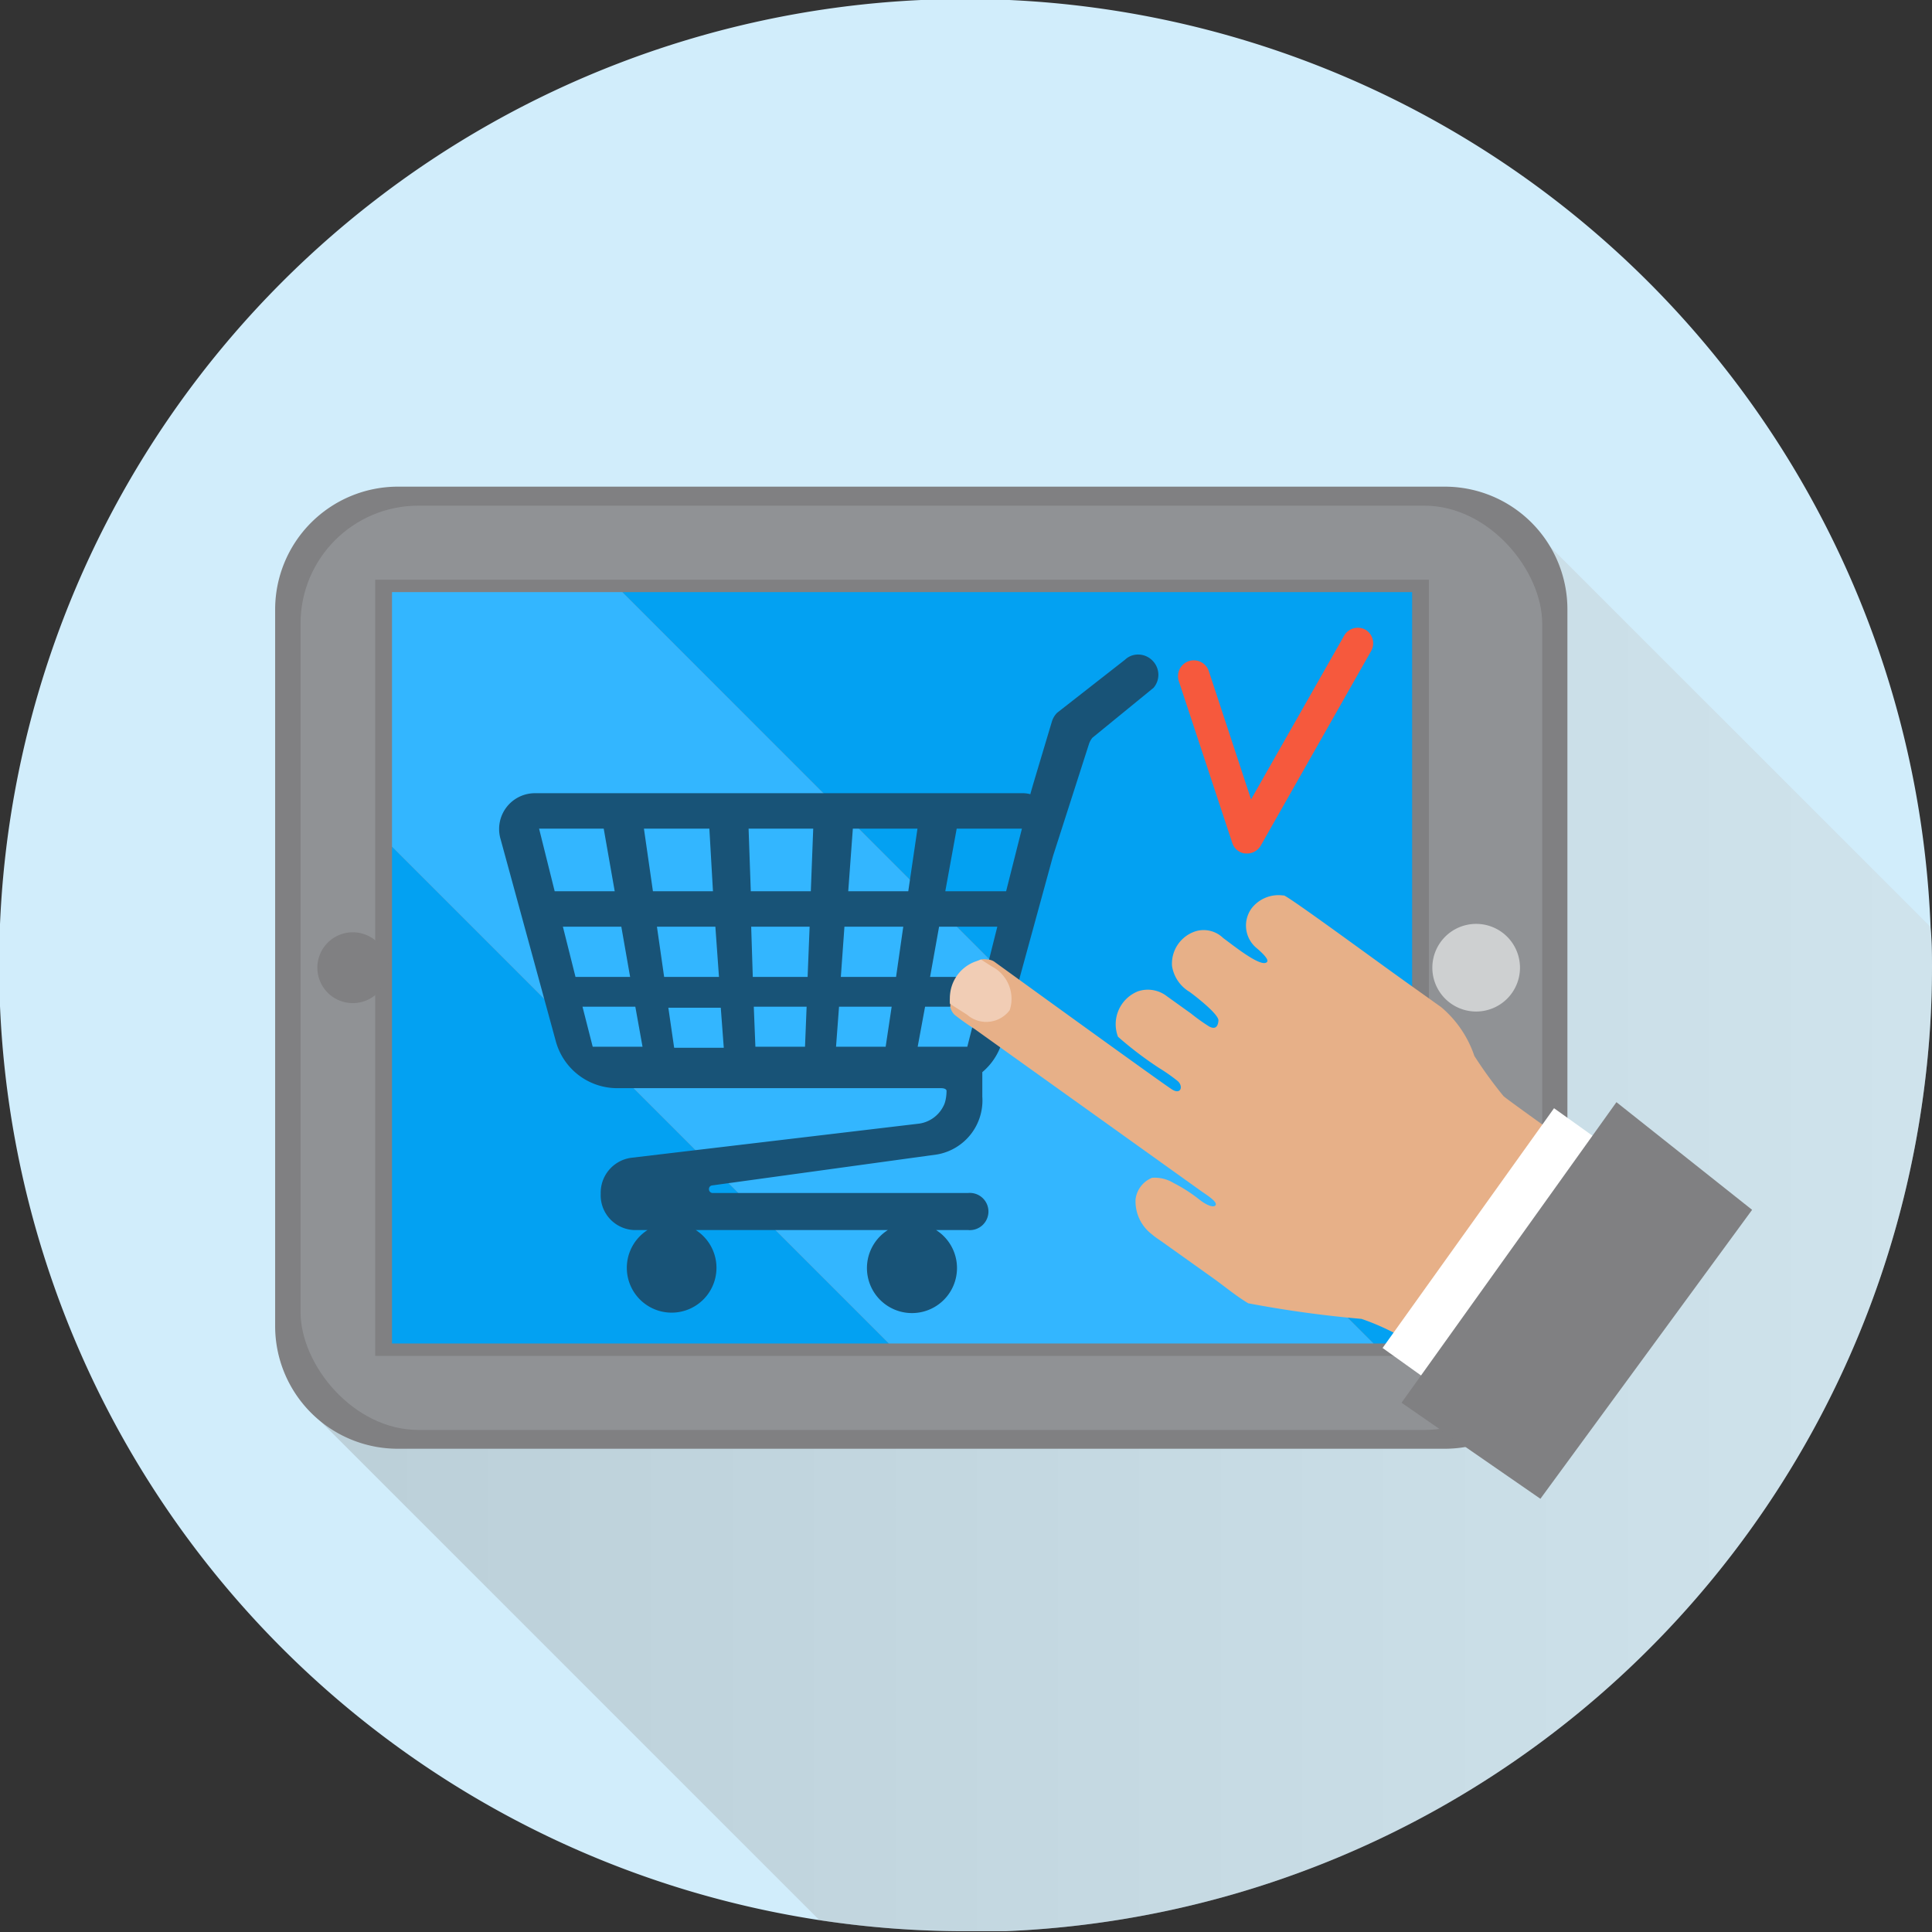 <svg xmlns="http://www.w3.org/2000/svg" xmlns:xlink="http://www.w3.org/1999/xlink" viewBox="0 0 96.55 96.55"><rect x="0" y="0" width="96.55" height="96.55" fill="#333333" stroke="none"/><defs><style>.cls-1{isolation:isolate;}.cls-2{fill:#d1edfb;}.cls-3{mix-blend-mode:multiply;opacity:0.31;fill:url(#Новый_образец_градиента_3);}.cls-4{fill:#808082;}.cls-5{fill:#909295;}.cls-6{fill:#03a1f2;}.cls-7{fill:#33b6ff;}.cls-8{fill:#ced0d1;}.cls-9{fill:#185377;}.cls-10{fill:#f6593d;}.cls-11{fill:#e7b088;}.cls-12{fill:#fff;}.cls-13{fill:#f1cdb5;}</style><linearGradient id="Новый_образец_градиента_3" x1="353.85" y1="186" x2="434.53" y2="186" gradientUnits="userSpaceOnUse"><stop offset="0" stop-color="#8c8c8c"/><stop offset="1" stop-color="#ccc"/></linearGradient></defs><g class="cls-1"><g id="_1" data-name="1"><g id="_12" data-name="12"><path class="cls-2" d="M434.53,173.33a47.08,47.08,0,0,1-.39,6.09,48.28,48.28,0,0,1-45.92,42.14c-.65,0-1.31,0-2,0a48.28,48.28,0,1,1,48.24-50.17C434.52,172.06,434.53,172.69,434.53,173.33Z" transform="translate(-337.98 -125.05)"/><path class="cls-3" d="M434.53,173.33a47.08,47.08,0,0,1-.39,6.09,48.28,48.28,0,0,1-45.92,42.14c-.65,0-1.31,0-2,0a48.68,48.68,0,0,1-7.29-.55l-25.11-25.11,3.72-31.32,55.9-14.22,21,21C434.52,172.06,434.53,172.69,434.53,173.33Z" transform="translate(-337.98 -125.05)"/><g id="_12-2" data-name="12"><g id="_16" data-name="16"><path class="cls-4" d="M19.88,24.32H72.2a6.13,6.13,0,0,1,6.13,6.13V66.27A6.13,6.13,0,0,1,72.2,72.4H19.88a6.13,6.13,0,0,1-6.13-6.13V30.46A6.14,6.14,0,0,1,19.88,24.32Z"/><rect class="cls-5" x="15.02" y="25.27" width="62.05" height="46.19" rx="5.89"/><polygon class="cls-4" points="30.63 28.97 18.75 28.97 18.75 42.11 18.75 67.76 44.4 67.76 69.42 67.76 71.41 67.76 71.41 28.97 30.63 28.97"/><polygon class="cls-6" points="19.59 67.14 44.42 67.14 19.59 42.31 19.59 67.14"/><polygon class="cls-6" points="70.57 67.14 70.57 29.59 31.1 29.59 68.64 67.14 70.57 67.14"/><polygon class="cls-7" points="31.1 29.59 19.59 29.59 19.59 42.31 44.42 67.14 68.64 67.14 31.1 29.59"/><path class="cls-8" d="M413.94,173.41a2.19,2.19,0,1,1-2.19-2.19A2.19,2.19,0,0,1,413.94,173.41Z" transform="translate(-337.98 -125.05)"/><path class="cls-4" d="M357.38,173.41a1.77,1.77,0,1,1-1.77-1.77A1.77,1.77,0,0,1,357.38,173.41Z" transform="translate(-337.98 -125.05)"/></g><path class="cls-9" d="M395.59,158.08a1,1,0,0,0-.72-.32.94.94,0,0,0-.67.26l-3.39,2.65a1.06,1.06,0,0,0-.26.43c-.74,2.48-1,3.33-1.08,3.64a1.44,1.44,0,0,0-.41-.05H364.7A1.79,1.79,0,0,0,363,167l2.76,10.1a3.18,3.18,0,0,0,3.05,2.33H385c.22,0,.27.08.28.11s0,.51-.15.78a1.61,1.61,0,0,1-1.2.88l-14.41,1.71A1.76,1.76,0,0,0,368,184.7a1.74,1.74,0,0,0,1.65,1.82h.69a2.24,2.24,0,1,0,2.41,0h9.6a2.25,2.25,0,1,0,2.41,0h1.59a.93.93,0,1,0,0-1.85H373.6a.19.19,0,0,1-.19-.18.18.18,0,0,1,.16-.2l11.26-1.55a2.74,2.74,0,0,0,2.24-2.89l0-1.22a3.13,3.13,0,0,0,1-1.55l2.53-9.24,1.81-5.64a1.08,1.08,0,0,1,.16-.28l3.06-2.5A1,1,0,0,0,395.59,158.08Zm-7.77,13.28-.63,2.51h-2.73l.45-2.51Zm-2.6-1.77.57-3.13h3.26l-.79,3.13Zm-2.68,5.77-.3,2h-2.48l.15-2Zm.58-4-.36,2.51H380l.18-2.51Zm.71-4.9-.46,3.13h-3l.23-3.13Zm3,8.9-.51,2h-2.48l.37-2Zm-8.54,0-.08,2h-2.48l-.08-2Zm.15-4-.1,2.51h-2.74l-.08-2.51Zm.18-4.9-.12,3.13h-3l-.11-3.13Zm-9.59,4.9.44,2.51h-2.73l-.63-2.51Zm.7,4,.36,2H367.6l-.51-2Zm3.88-5.77h-3l-.45-3.13h3.27Zm.3,4.28h-2.74l-.36-2.51h2.92Zm.24,3.54h-2.48l-.29-2H374Zm-6-10.95.55,3.13h-3l-.78-3.13Z" transform="translate(-337.98 -125.05)"/><path class="cls-10" d="M406.22,156.52a.79.79,0,0,0-1.07.3L400.5,165l-2.11-6.41a.79.79,0,0,0-1.5.5l2.67,8.08a.77.77,0,0,0,.62.53h.05a.79.79,0,0,0,.76-.4l5.53-9.75A.79.79,0,0,0,406.22,156.52Z" transform="translate(-337.98 -125.05)"/><path class="cls-11" d="M416,182c0,.1-.21.29-.27.37l-.5.7c-.51.72-.17.81-.68,1.53-1.24,1.74-2.76,3.28-4,5l-1.38,1.92c-.08.12-.37.68-.51.69s-.3-.17-.37-.21l-.66-.35a11.88,11.88,0,0,0-1.61-.69,56.52,56.52,0,0,1-5.66-.78c-.62-.37-1.2-.86-1.79-1.28l-2.47-1.76c-.18-.13-.39-.26-.56-.41a2.07,2.07,0,0,1-.81-1.76,1.34,1.34,0,0,1,.82-1.06,1.81,1.81,0,0,1,1.08.26,7.65,7.65,0,0,1,1.29.83c.51.4.83.4.82.22s-.54-.51-.71-.63l-11.35-8.12a11.83,11.83,0,0,1-1-.71.78.78,0,0,1-.21-.39.5.5,0,0,0,0-.12v0a2.62,2.62,0,0,1,0-.28,1.94,1.94,0,0,1,1.28-1.82L387,173h0a.85.85,0,0,1,.32,0,.66.66,0,0,1,.35.11l.54.39c.69.5,7.91,5.73,8.35,6s.56-.17.28-.42a8.81,8.81,0,0,0-.94-.66,18.17,18.17,0,0,1-2.05-1.56,1.77,1.77,0,0,1,1-2.27,1.55,1.55,0,0,1,1.45.25l1.2.86a9.44,9.44,0,0,0,.91.65c.31.16.44,0,.46-.3s-1.07-1.16-1.44-1.43a1.84,1.84,0,0,1-.88-1.3,1.7,1.7,0,0,1,1.21-1.74,1.4,1.4,0,0,1,1.35.35c.41.29,1.92,1.53,2.19,1.19.12-.14-.37-.56-.51-.68a1.46,1.46,0,0,1-.26-2,1.7,1.7,0,0,1,1.57-.64h0s0,0,0,0h.05c.38.16,4.35,3.08,6,4.26l1.85,1.32a5.47,5.47,0,0,1,1.66,2.44,21.71,21.71,0,0,0,1.45,2c.06.07,1.17.87,1.95,1.43l.71.51C415.85,181.81,416,181.86,416,182Z" transform="translate(-337.98 -125.05)"/><rect class="cls-12" x="405.15" y="185.81" width="14.73" height="2.88" transform="translate(-317.72 288.83) rotate(-54.43)"/><polygon class="cls-4" points="87.56 60.46 80.78 55.08 70.04 70.1 76.98 74.9 87.56 60.46"/><path class="cls-13" d="M388.44,175.53a1.46,1.46,0,0,1-2.13.23l-.69-.44-.17-.12a2.62,2.62,0,0,1,0-.28,1.94,1.94,0,0,1,1.28-1.82L387,173h0l.55.35A1.82,1.82,0,0,1,388.44,175.53Z" transform="translate(-337.98 -125.05)"/></g></g></g></g></svg>